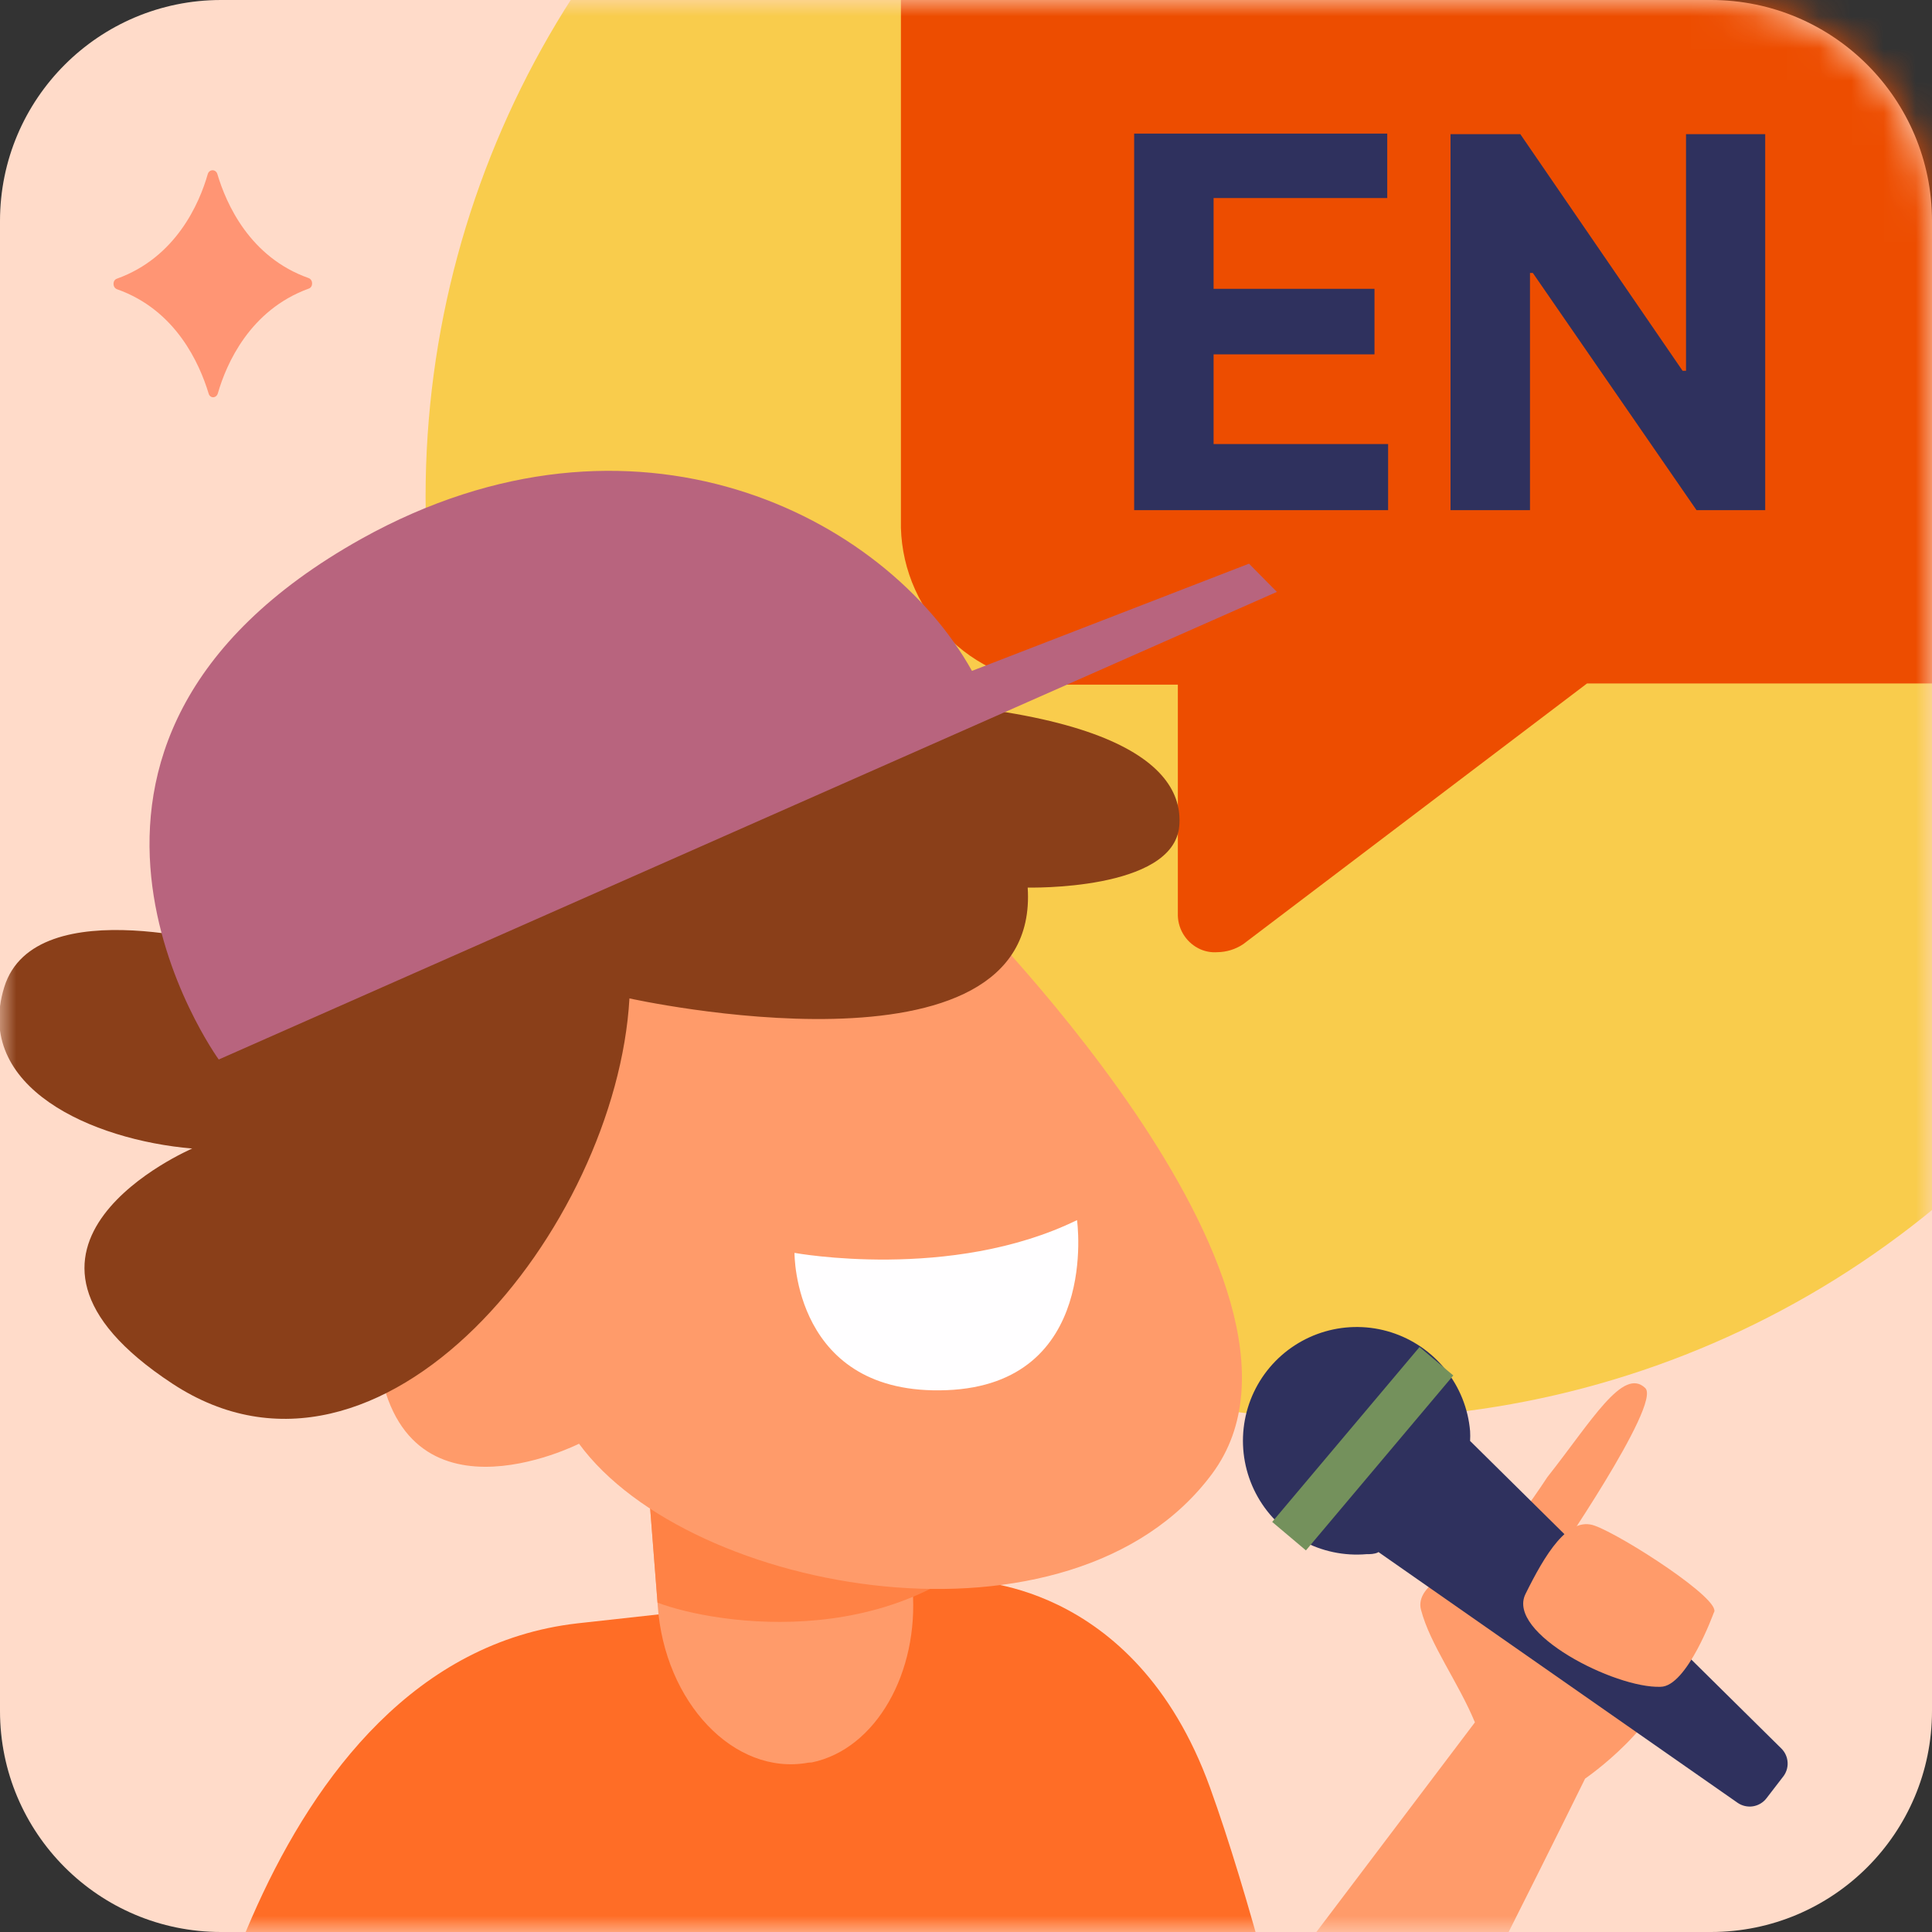 <svg width="60" height="60" viewBox="0 0 60 60" fill="none" xmlns="http://www.w3.org/2000/svg">
<rect x="0" y="0" width="60" height="60" fill="#333333" stroke="none"/>
<path d="M53.136 0H6.864C3.073 0 0 3.073 0 6.864V53.136C0 56.927 3.073 60 6.864 60H53.136C56.927 60 60 56.927 60 53.136V6.864C60 3.073 56.927 0 53.136 0Z" fill="#FFDBC9"/>
<mask id="mask0" mask-type="alpha" maskUnits="userSpaceOnUse" x="0" y="0" width="60" height="60">
<path d="M53.136 0H6.864C3.073 0 0 3.073 0 6.864V53.136C0 56.927 3.073 60 6.864 60H53.136C56.927 60 60 56.927 60 53.136V6.864C60 3.073 56.927 0 53.136 0Z" fill="#B3E0E8"/>
</mask>
<g mask="url(#mask0)">
<path d="M6.75 5.404C7.023 6.323 7.754 7.989 9.585 8.636C9.729 8.69 9.729 8.918 9.585 8.964C7.762 9.628 7.031 11.294 6.766 12.214C6.718 12.378 6.517 12.378 6.477 12.214C6.196 11.294 5.465 9.628 3.633 8.982C3.489 8.927 3.489 8.7 3.633 8.654C5.457 7.998 6.188 6.332 6.453 5.404C6.501 5.249 6.702 5.249 6.75 5.404Z" fill="#FF9574"/>
<circle cx="41.856" cy="15.421" r="28.639" fill="#F9CC4C"/>
<path d="M65.174 -12.832H33.151C32.49 -12.855 31.831 -12.747 31.212 -12.514C30.592 -12.28 30.026 -11.926 29.544 -11.472C29.063 -11.018 28.677 -10.473 28.408 -9.868C28.14 -9.263 27.994 -8.611 27.979 -7.95V16.397C27.998 17.057 28.147 17.706 28.418 18.307C28.689 18.909 29.075 19.451 29.556 19.903C30.036 20.355 30.601 20.707 31.218 20.94C31.835 21.174 32.492 21.283 33.151 21.262H36.579V28.443C36.587 28.665 36.657 28.881 36.782 29.065C36.907 29.249 37.081 29.394 37.284 29.483C37.448 29.554 37.626 29.584 37.804 29.571C38.09 29.568 38.368 29.482 38.606 29.324L49.286 21.226H65.209C65.868 21.249 66.526 21.14 67.143 20.908C67.761 20.675 68.326 20.322 68.807 19.87C69.288 19.418 69.674 18.875 69.945 18.273C70.215 17.671 70.363 17.022 70.381 16.362V-7.95C70.361 -8.613 70.21 -9.265 69.937 -9.869C69.664 -10.473 69.274 -11.018 68.791 -11.471C68.307 -11.925 67.738 -12.278 67.118 -12.512C66.497 -12.745 65.836 -12.854 65.174 -12.832Z" fill="#ED4D00"/>
<path d="M35.222 15.843H43.109V13.79H37.689V11.005H42.686V8.969H37.689V6.15H43.082V4.149H35.222V15.843ZM54.82 4.167H52.361V11.516H52.255L47.215 4.167H45.047V15.843H47.515V8.476H47.603L52.687 15.843H54.82V4.167Z" fill="#2F315E"/>
<path d="M5.597 67.056C5.597 67.056 7.874 51.562 17.938 50.414L29.933 49.09C29.933 49.09 35.212 48.968 37.58 55.518C39.948 62.068 42.53 74.831 42.53 74.831L36.295 78.889L12.781 78.227L13.093 67.162L5.597 67.056Z" fill="#FF6D26"/>
<path d="M51.976 51.669C51.706 53.548 49.227 55.236 49.227 55.236C49.227 55.236 44.929 63.978 42.581 68.204C41.19 70.71 38.263 70.954 36.997 69.747C36.028 68.811 33.951 66.451 33.951 66.451L39.1 62.356L45.805 53.489C45.285 52.236 44.414 51.076 44.131 49.995C44.025 49.606 44.322 49.223 44.849 48.947C45.349 48.807 45.822 48.584 46.247 48.287C46.898 47.521 47.502 46.715 48.054 45.874C49.438 44.12 50.401 42.446 51.093 43.105C51.62 43.593 48.179 48.577 48.179 48.577C48.179 48.577 52.253 49.79 51.976 51.669Z" fill="#FF9B6A"/>
<path d="M45.655 44.745C45.661 44.644 45.661 44.543 45.655 44.442C45.595 43.746 45.33 43.083 44.893 42.537C44.456 41.991 43.868 41.587 43.201 41.376C42.535 41.165 41.821 41.157 41.15 41.351C40.479 41.546 39.88 41.935 39.43 42.47C38.98 43.005 38.699 43.661 38.622 44.356C38.545 45.05 38.676 45.752 38.998 46.373C39.319 46.993 39.818 47.504 40.43 47.841C41.043 48.178 41.741 48.326 42.438 48.266C42.556 48.266 42.675 48.266 42.794 48.213" fill="#2F315E"/>
<path d="M39.509 47.265L40.557 48.149L45.133 42.716L44.085 41.833L39.509 47.265Z" fill="#74915C"/>
<path d="M42.45 47.95L53.962 55.987C54.1 56.083 54.271 56.122 54.438 56.097C54.604 56.071 54.755 55.982 54.858 55.849L55.366 55.189C55.47 55.063 55.524 54.903 55.516 54.74C55.509 54.577 55.441 54.422 55.326 54.306L45.371 44.469L42.45 47.95Z" fill="#2F315E"/>
<path d="M49.524 47.381C48.694 47.078 47.975 48.291 47.375 49.504C46.775 50.717 50.151 52.438 51.568 52.385C52.392 52.385 53.223 50.084 53.223 50.084C53.526 49.708 50.368 47.678 49.524 47.381Z" fill="#FF9B6A"/>
<path d="M28.088 46.104L28.341 49.346C28.543 51.936 27.21 54.316 25.215 54.733L25.105 54.741C22.791 55.163 20.633 52.852 20.427 49.868L20.301 48.244L20.153 46.348L20.037 44.857L20.37 44.602L24.186 41.615L25.487 40.586L26.238 42.212L28.088 46.104Z" fill="#FF9B6A"/>
<path d="M31.906 46.795C31.845 46.89 31.775 46.974 31.705 47.069C28.214 51.432 22.197 50.45 20.42 49.771L20.112 45.833L20.041 44.92L21.452 42.669C23.114 42.602 24.774 42.63 26.417 42.752C27.432 42.829 28.431 42.975 29.402 43.186C31.743 43.72 33.335 44.779 31.906 46.795Z" fill="#FF8245"/>
<path d="M29.528 27.672C29.528 27.672 42.007 39.884 37.644 45.768C33.281 51.653 21.412 49.521 17.982 44.836C17.982 44.836 12.242 47.745 11.709 41.838C11.176 35.932 12.597 22.099 29.528 27.672Z" fill="#FF9B6A"/>
<path d="M5.97 35.669C5.97 35.669 -1.135 38.711 5.359 42.974C11.854 47.237 19.148 38.1 19.548 31.006C19.548 31.006 32.326 33.848 31.916 27.564C31.916 27.564 36.445 27.675 36.623 25.655C36.8 23.634 34.158 21.514 23.411 21.691C20.331 21.697 17.293 22.4 14.523 23.745C11.752 25.091 9.322 27.046 7.413 29.463C7.413 29.463 1.085 27.553 0.13 30.662C-0.825 33.77 2.85 35.402 5.97 35.669Z" fill="#8A3F19"/>
<path d="M24.674 38.909C24.674 38.909 29.535 39.801 33.448 37.892C33.448 37.892 34.168 42.986 29.398 43.173C24.629 43.361 24.674 38.909 24.674 38.909Z" fill="#FFFEFF"/>
<path d="M38.789 17.505L30.185 20.835C27.476 15.984 19.682 12.031 11.233 16.728C-0.28 23.156 6.793 32.904 6.793 32.904L39.655 18.382L38.789 17.505Z" fill="#B8647E"/>
</g>
</svg>
